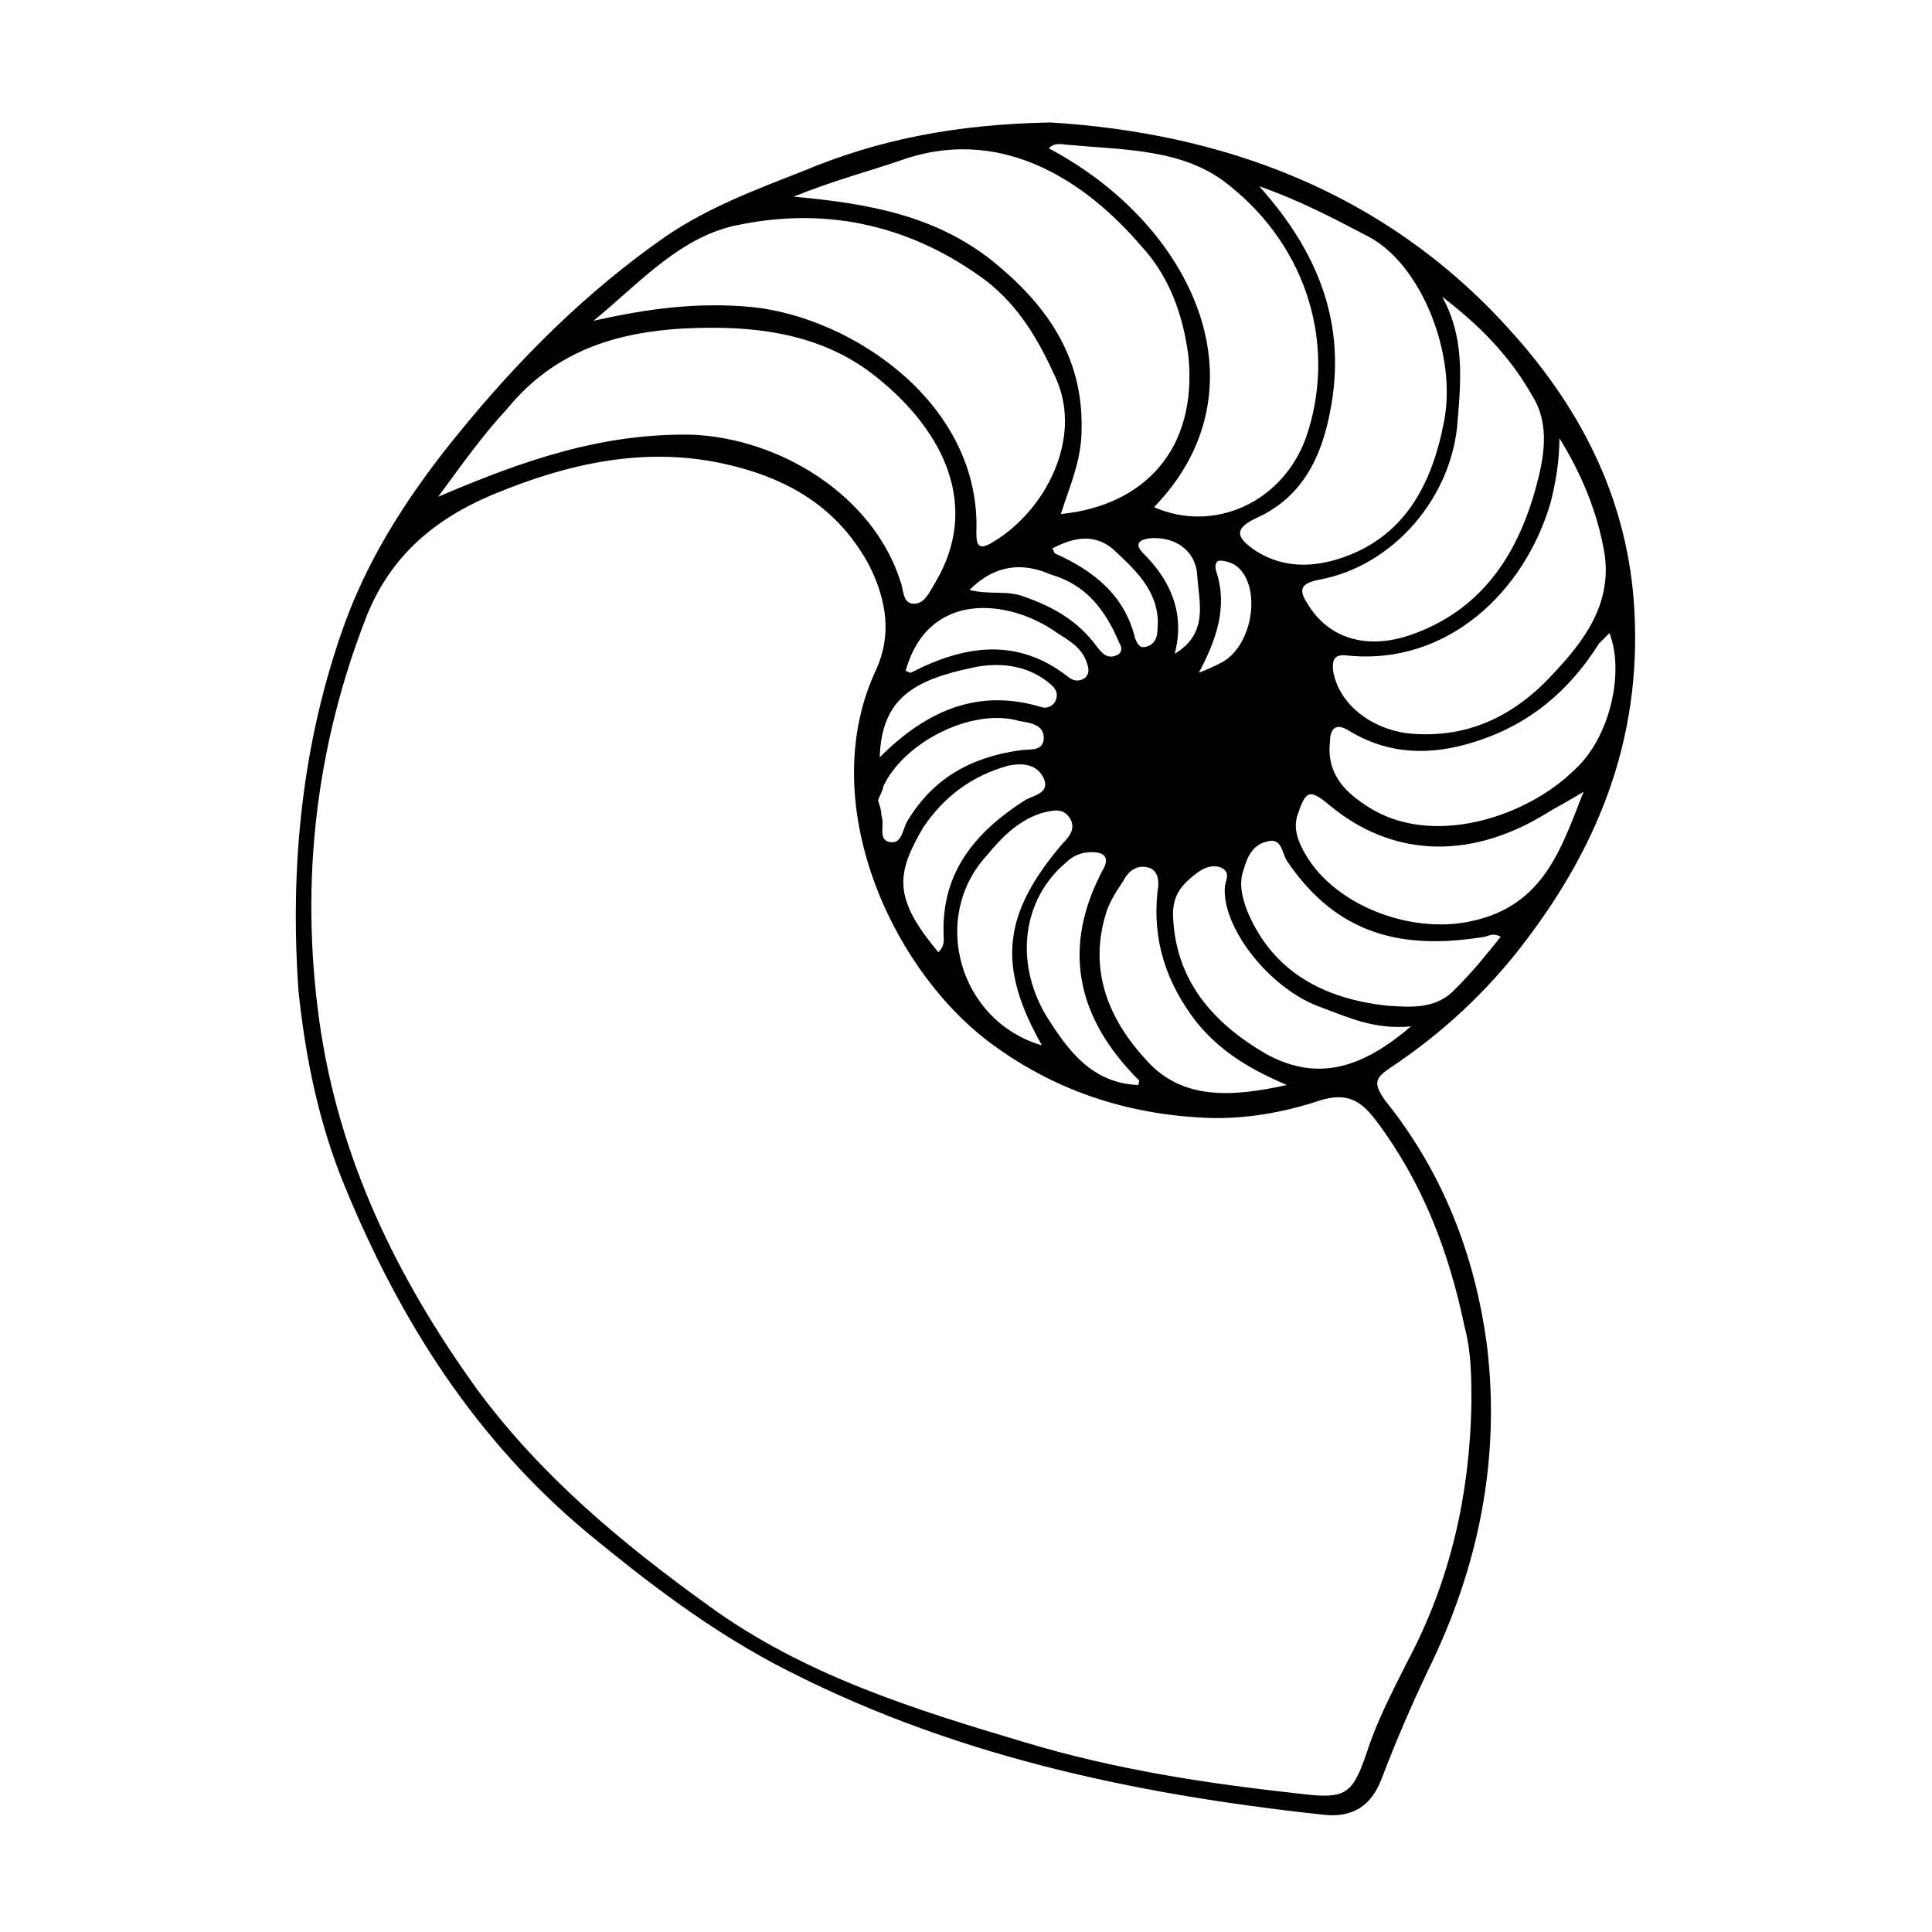 <?xml version="1.0" encoding="utf-8"?>
<!-- Generator: Adobe Illustrator 27.8.1, SVG Export Plug-In . SVG Version: 6.00 Build 0)  -->
<svg version="1.1" id="Lag_1" xmlns="http://www.w3.org/2000/svg" xmlns:xlink="http://www.w3.org/1999/xlink" x="0px" y="0px"
	 viewBox="0 0 112 112" style="enable-background:new 0 0 112 112;" xml:space="preserve">
<style type="text/css">
	.st0{fill:#FFFFFF;}
	.st1{fill:none;}
	.st2{fill-rule:evenodd;clip-rule:evenodd;}
</style>
<rect class="st0" width="112" height="112"/>
<g>
	<g>
		<path class="st1" d="M15.5,56c0-16.7,0-33.3,0-50c0-1,0.2-1.2,1.2-1.2c26.2,0,52.5,0,78.7,0c1,0,1.2,0.2,1.2,1.2
			c0,33.3,0,66.6,0,99.9c0,1-0.2,1.2-1.2,1.2c-26.2,0-52.5,0-78.7,0c-1,0-1.2-0.2-1.2-1.2C15.5,89.3,15.5,72.7,15.5,56z M60.9,7.1
			c-5.5,0.1-10,1-14.4,2.8c-2.7,1.1-5.5,2.1-8,3.8c-4.6,3.2-8.5,7.1-12,11.4c-2.7,3.3-5.1,6.9-6.6,11c-2.5,7-3.2,14.1-2.6,21.4
			c0.3,3.9,1.2,7.7,2.7,11.4c3.2,7.8,7.6,14.6,14.1,20.1c3.4,2.8,6.8,5.5,10.7,7.5c10,5.3,20.8,7.6,31.9,8.8
			c1.7,0.2,2.8-0.5,3.4-2.1c0.8-2.2,1.7-4.3,2.7-6.3c2.9-5.9,4.2-12.2,3.4-18.8c-0.7-5.2-2.5-10.1-5.9-14.2c-0.8-1-0.6-1.3,0.3-1.9
			c3.1-1.9,5.6-4.4,7.8-7.3c4.5-5.9,6.9-12.3,6.3-19.9c-0.5-6.2-3.2-11.2-7.2-15.6C80.2,11,70.8,7.7,60.9,7.1z"/>
		<path class="st2" d="M60.9,7.1c9.8,0.6,19.3,3.9,26.6,12c4,4.4,6.7,9.5,7.2,15.6c0.6,7.6-1.8,14-6.3,19.9
			c-2.2,2.9-4.8,5.3-7.8,7.3c-0.9,0.6-1,0.9-0.3,1.9c3.3,4.1,5.2,8.9,5.9,14.2c0.8,6.6-0.5,12.9-3.4,18.8c-1,2.1-1.9,4.2-2.7,6.3
			c-0.6,1.6-1.7,2.3-3.4,2.1c-11.1-1.2-21.9-3.5-31.9-8.8c-3.9-2.1-7.3-4.7-10.7-7.5c-6.5-5.4-10.9-12.3-14.1-20.1
			c-1.5-3.6-2.3-7.5-2.7-11.4C16.8,50.2,17.5,43,20,36.1c1.5-4.1,3.9-7.7,6.6-11c3.5-4.3,7.4-8.2,12-11.4c2.5-1.7,5.2-2.7,8-3.8
			C50.9,8.1,55.4,7.2,60.9,7.1z M85.3,81.4c0-1.5,0-3-0.4-4.5c-0.9-4.3-2.4-8.3-5.1-11.9c-0.9-1.2-1.7-1.7-3.3-1.2
			c-2.1,0.7-4.4,1.1-6.6,1c-4.6-0.2-8.9-1.6-12.7-4.5c-5.8-4.5-9.9-14.1-6.4-21.5c0.9-2,0.6-4-0.4-6c-1.6-3-4.1-4.7-7.2-5.6
			c-5.1-1.5-9.9-0.5-14.7,1.5c-3.3,1.4-5.8,3.5-7.2,6.9c-3,7.6-3.9,15.5-2.8,23.5c1.1,8,4.5,15,9.2,21.5c3.7,5,8.4,8.9,13.4,12.5
			c5.5,4,11.9,6,18.3,7.9c5.3,1.6,10.6,2.4,16.1,3c2.5,0.3,2.9,0,3.7-2.3c0.6-1.9,1.5-3.6,2.4-5.4C84.1,91.6,85.2,86.6,85.3,81.4z
			 M25.4,28.8c4.9-2.1,9.5-3.7,14.7-3.6c5.1,0.2,10.5,3.5,12.1,8.5c0.2,0.5,0.1,1.3,0.8,1.3c0.6,0,0.9-0.7,1.2-1.2
			c2.7-4.5,0.4-8.8-3.1-11.7c-2.8-2.4-6.2-3.1-9.8-3.1c-4.6,0-8.8,0.9-11.9,4.7C28,25.2,26.8,26.9,25.4,28.8z M34.4,18.6
			c3.1-0.7,6-1.1,9.2-0.8c5.8,0.6,13.3,5.6,13,13.1c0,0.8,0.2,1,1,0.5c3-1.8,5.2-6,3.6-9.5c-1-2.2-2.1-4.1-4-5.6
			C52.9,13.1,48.1,12,43,13C39.5,13.6,37.1,16.4,34.4,18.6z M46,11.4c4.4,0.4,8.2,1.1,11.5,3.7c3.1,2.5,5.3,5.5,5.2,9.8
			c0,1.8-0.7,3.3-1.2,4.9c4.9-0.5,7.9-3.8,7.4-9.1c-0.3-2.4-1.1-4.7-2.8-6.5c-3-3.5-7.8-6.9-13.6-5C50.5,9.9,48.5,10.4,46,11.4z
			 M66.9,29.4c3.4,1.5,7.4-0.2,8.8-4c1.8-5.2,0.2-11-4.5-14.7c-2.6-2.1-6.1-2-9.2-2.3c-0.4,0-0.8-0.2-1.2,0.2
			C69.3,13.1,73.5,22.6,66.9,29.4z M73,10.8c3.5,3.9,5.1,8.1,4.1,13.1c-0.5,2.6-1.6,4.9-4.2,6.1c-1.3,0.6-1.4,1.1,0,2
			c1.5,0.9,3.1,0.9,4.7,0.4c3.8-1.2,5.4-4.3,6.1-7.9c0.8-3.9-1.3-9.2-4.4-10.8C77.2,12.6,75.3,11.6,73,10.8z M83.6,17.2
			c1.3,2.3,1.1,4.8,0.9,7.2c-0.3,4.4-3.7,8.4-8,9.2c-1,0.2-1.3,0.5-0.7,1.4c1.2,2,3.4,2.7,6,1.8c4-1.4,6.1-4.5,7.2-8.4
			c0.5-1.8,0.9-3.8-0.2-5.5C87.5,20.6,85.7,18.8,83.6,17.2z M90.4,25.4c0,1.3-0.2,2.5-0.5,3.7c-1.5,5.2-6,9.5-11.8,8.9
			c-0.8-0.1-0.9,0.3-0.8,1c0.4,1.9,2.2,3.2,4.2,3.5c3.5,0.4,6.3-1,8.5-3.4c1.8-1.9,3.5-4.1,3-7.1C92.6,29.7,91.7,27.5,90.4,25.4z
			 M93.3,36.7c-0.2,0.2-0.4,0.4-0.6,0.6c-1.7,2.7-4,4.7-7.2,5.7c-2.5,0.8-5,0.8-7.4-0.7c-0.7-0.4-1,0-1,0.7
			c-0.2,1.7,0.7,2.8,2.1,3.7c3.7,2.5,9.3,0.7,12.1-2.1C93.3,42.8,94.2,39,93.3,36.7z M91.8,45.9c-0.8,0.5-1.6,0.9-2.4,1.4
			c-4.4,2.6-8.8,2.3-12.3-0.6c-1.2-1-1.4-0.9-1.9,0.6c-0.2,0.7,0,1.3,0.3,1.9c1.6,3.2,6.2,5,9.8,4.2C89.5,52.5,90.5,49.2,91.8,45.9z
			 M87,54.3c-0.4-0.2-0.6-0.1-0.9,0c-4.8,0.8-8.6-0.1-11.5-4.4c-0.3-0.5-0.3-1.4-1.2-1.1c-0.8,0.2-1.1,0.9-1.3,1.6
			c-0.3,0.8-0.1,1.6,0.2,2.4c1.5,3.6,4.5,5.1,8.1,5.5c1.5,0.1,2.9,0.2,4-1C85.4,56.3,86.2,55.3,87,54.3z M81.8,59.5
			c-2.1,0.2-3.6-0.5-5.2-1.1c-2.9-1-5.7-4.5-5.6-6.9c0-0.4,0.4-0.9-0.2-1.2c-0.5-0.2-1,0-1.4,0.3C68.6,51.2,68,51.8,68,53
			c0.1,3.8,2.3,6.3,5.4,8.1C76.5,62.8,79.1,61.8,81.8,59.5z M74.6,62.9c-2.1-0.9-3.8-1.9-5.2-3.6c-1.8-2.3-2.6-4.8-2.3-7.6
			c0.1-0.5,0.1-1.2-0.5-1.4c-0.7-0.2-1.2,0.2-1.5,0.8c-0.4,0.6-0.8,1.2-1,1.9c-1,3.3,0.2,6.1,2.3,8.4C68.5,63.8,71.4,63.6,74.6,62.9
			z M60.4,60.6c-2.6-4.6-2.3-7.6,1.2-11.7c0.4-0.4,0.8-0.9,0.4-1.5c-0.4-0.6-1-0.4-1.5-0.3c-1.4,0.4-2.4,1.4-3.3,2.5
			C53.9,53.2,55.6,59.2,60.4,60.6z M66,62.9c0-0.2,0.1-0.3,0-0.3c-3.6-3.6-4.5-7.7-2-12.3c0.3-0.6,0-0.9-0.7-0.9
			c-0.6,0-1.1,0.2-1.5,0.6c-2.5,2.1-3,5.7-1.2,8.8C61.9,60.9,63.3,62.8,66,62.9z M54.4,55.2c0.4-0.4,0.3-0.7,0.3-1.1
			c-0.1-3.6,1.9-5.9,4.7-7.7c0.5-0.3,1.5-0.4,1.1-1.3c-0.4-0.8-1.2-0.9-2.1-0.7c-2.1,0.6-3.7,1.8-4.9,3.6C52,50.6,51.7,52,54.4,55.2
			z M50.9,46.4c0.1,0.3,0.2,0.6,0.2,0.9c0.2,0.5-0.2,1.3,0.4,1.5c0.8,0.2,0.8-0.7,1.1-1.2c1.5-2.5,3.7-3.7,6.5-4.1
			c0.5-0.1,1.3,0.1,1.4-0.6c0.1-0.9-0.8-1-1.4-1.1c-2.7-0.8-6.7,1.2-7.9,3.8C51.2,45.8,51,46.1,50.9,46.4z M52.5,38.9
			c0.1,0,0.2,0.1,0.3,0.1c3.1-1.6,6.2-2.1,9.2,0.3c0.3,0.2,0.6,0.2,0.9,0c0.3-0.3,0.2-0.6,0.1-0.9c-0.3-0.9-1.1-1.3-1.7-1.7
			C58.5,34.7,53.8,34.2,52.5,38.9z M51,43.9c2.8-2.8,5.8-4,9.4-2.9c0.3,0.1,0.7-0.1,0.8-0.4c0.2-0.5-0.1-0.8-0.5-1.1
			c-1.3-1-2.9-1.1-4.3-0.8C53.1,39.4,51.1,40.4,51,43.9z M56.2,34.2c1.2,0.3,2.2,0,3.2,0.4c1.7,0.6,3.1,1.4,4.2,2.9
			c0.3,0.4,0.6,0.7,1.1,0.5c0.3-0.1,0.4-0.4,0.2-0.7c-0.8-1.9-1.9-3.4-4-4C59.3,32.6,57.7,32.7,56.2,34.2z M61,31.8
			c0.1,0.1,0.1,0.3,0.2,0.3c2.2,1,4,2.4,4.6,4.9c0.1,0.2,0.2,0.6,0.6,0.5c0.5-0.1,0.7-0.5,0.7-1c0.2-2-1.1-3.3-2.4-4.5
			C63.6,30.9,62.3,31.1,61,31.8z M68.1,37.9c2-1.2,1.4-3,1.3-4.6c-0.1-1.4-1.3-2.2-2.7-2.1c-0.8,0.1-0.9,0.4-0.4,0.9
			C67.9,33.7,68.7,35.6,68.1,37.9z M69.5,39c0.5-0.2,1-0.4,1.5-0.7c1.8-1.2,2.1-4.7,0.5-5.6c-0.2-0.1-0.5-0.2-0.8-0.2
			c-0.2,0-0.3,0.3-0.2,0.6C71.2,35.2,70.5,37.1,69.5,39z"/>
		<path class="st1" d="M85.3,81.4c-0.1,5.2-1.2,10.2-3.5,14.8c-0.9,1.8-1.8,3.5-2.4,5.4c-0.7,2.4-1.2,2.6-3.7,2.3
			c-5.4-0.6-10.8-1.5-16.1-3C53.3,99,46.9,97,41.3,93c-5-3.6-9.7-7.5-13.4-12.5c-4.8-6.4-8.1-13.5-9.2-21.5
			c-1.1-8-0.2-15.9,2.8-23.5c1.3-3.4,3.9-5.5,7.2-6.9c4.8-2,9.6-3,14.7-1.5c3.1,0.9,5.6,2.7,7.2,5.6c1,1.9,1.4,4,0.4,6
			c-3.5,7.5,0.6,17.1,6.4,21.5c3.8,2.9,8.1,4.3,12.7,4.5c2.2,0.1,4.5-0.3,6.6-1c1.5-0.5,2.4,0,3.3,1.2c2.7,3.6,4.2,7.6,5.1,11.9
			C85.3,78.4,85.4,79.9,85.3,81.4z"/>
		<path class="st1" d="M25.4,28.8c1.5-1.9,2.7-3.5,4-5.1c3.1-3.8,7.3-4.6,11.9-4.7c3.6,0,7,0.8,9.8,3.1c3.5,2.9,5.8,7.3,3.1,11.7
			c-0.3,0.5-0.6,1.2-1.2,1.2c-0.7,0-0.6-0.8-0.8-1.3c-1.5-5.1-7-8.4-12.1-8.5C34.9,25.1,30.3,26.7,25.4,28.8z"/>
		<path class="st1" d="M34.4,18.6c2.7-2.1,5-4.9,8.5-5.6c5.1-1,10,0.1,14.2,3.3c1.9,1.5,3.1,3.4,4,5.6c1.5,3.4-0.6,7.7-3.6,9.5
			c-0.8,0.5-1,0.3-1-0.5c0.4-7.5-7.2-12.5-13-13.1C40.5,17.4,37.5,17.9,34.4,18.6z"/>
		<path class="st1" d="M46,11.4c2.4-1,4.5-1.5,6.5-2.2c5.8-2,10.5,1.5,13.6,5c1.6,1.8,2.5,4.1,2.8,6.5c0.6,5.3-2.5,8.7-7.4,9.1
			c0.5-1.7,1.2-3.2,1.2-4.9c0-4.3-2.1-7.3-5.2-9.8C54.3,12.6,50.4,11.8,46,11.4z"/>
		<path class="st1" d="M66.9,29.4c6.6-6.8,2.4-16.4-6.1-20.8c0.3-0.4,0.8-0.3,1.2-0.2c3.2,0.4,6.6,0.2,9.2,2.3
			c4.7,3.7,6.3,9.5,4.5,14.7C74.3,29.2,70.3,31,66.9,29.4z"/>
		<path class="st1" d="M73,10.8c2.3,0.8,4.2,1.8,6.1,2.8c3.1,1.7,5.1,6.9,4.4,10.8c-0.7,3.6-2.3,6.7-6.1,7.9
			c-1.6,0.5-3.1,0.5-4.7-0.4c-1.3-0.8-1.2-1.4,0-2c2.6-1.2,3.7-3.5,4.2-6.1C78.1,19,76.5,14.7,73,10.8z"/>
		<path class="st1" d="M83.6,17.2c2.1,1.6,3.9,3.4,5.2,5.6c1,1.8,0.7,3.7,0.2,5.5c-1,3.9-3.1,7-7.2,8.4c-2.6,0.9-4.8,0.2-6-1.8
			c-0.6-1-0.3-1.3,0.7-1.4c4.2-0.7,7.7-4.7,8-9.2C84.7,22,85,19.5,83.6,17.2z"/>
		<path class="st1" d="M90.4,25.4c1.3,2.1,2.3,4.3,2.7,6.7c0.5,2.9-1.2,5.2-3,7.1c-2.3,2.3-5.1,3.7-8.5,3.4c-2-0.2-3.8-1.6-4.2-3.5
			c-0.2-0.7-0.1-1.1,0.8-1c5.9,0.6,10.4-3.7,11.8-8.9C90.2,27.9,90.4,26.7,90.4,25.4z"/>
		<path class="st1" d="M93.3,36.7c1,2.3,0,6-2,8c-2.8,2.8-8.4,4.6-12.1,2.1c-1.3-0.9-2.2-2-2.1-3.7c0.1-0.7,0.3-1.2,1-0.7
			c2.4,1.4,4.9,1.5,7.4,0.7c3.1-1,5.4-3,7.2-5.7C92.9,37.1,93.1,37,93.3,36.7z"/>
		<path class="st1" d="M91.8,45.9c-1.3,3.2-2.3,6.6-6.4,7.4c-3.6,0.7-8.2-1-9.8-4.2c-0.3-0.6-0.6-1.2-0.3-1.9
			c0.5-1.5,0.7-1.6,1.9-0.6c3.5,3,7.9,3.2,12.3,0.6C90.2,46.9,91,46.4,91.8,45.9z"/>
		<path class="st1" d="M87,54.3c-0.8,1-1.6,2-2.5,2.9c-1.1,1.2-2.6,1.2-4,1c-3.7-0.3-6.6-1.9-8.1-5.5c-0.3-0.8-0.5-1.6-0.2-2.4
			c0.2-0.7,0.5-1.4,1.3-1.6c0.9-0.2,0.9,0.7,1.2,1.1c2.8,4.3,6.6,5.2,11.5,4.4C86.4,54.2,86.6,54.1,87,54.3z"/>
		<path class="st1" d="M81.8,59.5c-2.7,2.3-5.3,3.4-8.4,1.6c-3.1-1.8-5.3-4.3-5.4-8.1c0-1.1,0.6-1.8,1.4-2.3
			c0.4-0.3,0.9-0.5,1.4-0.3c0.6,0.3,0.2,0.8,0.2,1.2c0,2.4,2.8,5.9,5.6,6.9C78.2,59,79.7,59.7,81.8,59.5z"/>
		<path class="st1" d="M74.6,62.9c-3.2,0.8-6,0.9-8.2-1.5c-2.1-2.4-3.3-5.2-2.3-8.4c0.2-0.7,0.6-1.3,1-1.9c0.3-0.5,0.9-1,1.5-0.8
			c0.7,0.2,0.6,0.9,0.5,1.4c-0.3,2.9,0.5,5.4,2.3,7.6C70.7,61,72.5,61.9,74.6,62.9z"/>
		<path class="st1" d="M60.4,60.6c-4.8-1.4-6.5-7.4-3.2-11c0.9-1,1.9-2.1,3.3-2.5c0.5-0.1,1.2-0.3,1.5,0.3c0.4,0.6-0.1,1-0.4,1.5
			C58.1,53,57.8,55.9,60.4,60.6z"/>
		<path class="st1" d="M66,62.9c-2.8-0.1-4.2-2-5.4-4.1c-1.8-3.1-1.3-6.7,1.2-8.8c0.5-0.4,0.9-0.6,1.5-0.6c0.7,0,1,0.3,0.7,0.9
			c-2.5,4.6-1.6,8.7,2,12.3C66.1,62.7,66.1,62.8,66,62.9z"/>
		<path class="st1" d="M54.4,55.2c-2.7-3.3-2.4-4.6-0.8-7.2c1.2-1.8,2.8-3,4.9-3.6c0.8-0.2,1.7-0.1,2.1,0.7c0.4,0.9-0.6,1-1.1,1.3
			c-2.9,1.8-4.9,4.1-4.7,7.7C54.7,54.5,54.8,54.8,54.4,55.2z"/>
		<path class="st1" d="M50.9,46.4c0.1-0.3,0.2-0.6,0.4-0.9c1.2-2.5,5.2-4.5,7.9-3.8c0.6,0.2,1.5,0.3,1.4,1.1
			c-0.1,0.7-0.9,0.5-1.4,0.6c-2.8,0.4-5,1.6-6.5,4.1c-0.3,0.5-0.3,1.4-1.1,1.2c-0.6-0.2-0.2-1-0.4-1.5C51.1,47,51,46.7,50.9,46.4z"
			/>
		<path class="st1" d="M52.5,38.9c1.3-4.7,6-4.2,8.7-2.3c0.7,0.5,1.5,0.8,1.7,1.7c0.1,0.3,0.2,0.7-0.1,0.9c-0.3,0.3-0.6,0.3-0.9,0
			c-3-2.5-6.1-1.9-9.2-0.3C52.8,39,52.6,38.9,52.5,38.9z"/>
		<path class="st1" d="M51,43.9c0-3.5,2-4.4,5.4-5.2c1.4-0.3,3-0.2,4.3,0.8c0.3,0.3,0.7,0.6,0.5,1.1c-0.2,0.3-0.5,0.5-0.8,0.4
			C56.8,39.9,53.8,41.1,51,43.9z"/>
		<path class="st1" d="M56.2,34.2c1.5-1.5,3.1-1.6,4.8-1.1c2,0.6,3.2,2.1,4,4c0.1,0.3,0,0.6-0.2,0.7c-0.5,0.3-0.9-0.1-1.1-0.5
			c-1.1-1.4-2.5-2.3-4.2-2.9C58.4,34.2,57.4,34.5,56.2,34.2z"/>
		<path class="st1" d="M61,31.8c1.3-0.7,2.5-0.9,3.7,0.2c1.3,1.2,2.6,2.5,2.4,4.5c0,0.5-0.2,0.9-0.7,1c-0.3,0.1-0.5-0.3-0.6-0.5
			c-0.6-2.5-2.4-3.9-4.6-4.9C61.1,32,61.1,31.9,61,31.8z"/>
		<path class="st1" d="M68.1,37.9c0.6-2.3-0.2-4.2-1.8-5.8c-0.5-0.5-0.4-0.9,0.4-0.9c1.4-0.1,2.6,0.7,2.7,2.1
			C69.5,34.9,70.1,36.8,68.1,37.9z"/>
		<path class="st1" d="M69.5,39c1.1-2,1.7-3.8,1-6c-0.1-0.2,0-0.5,0.2-0.6c0.2,0,0.5,0.1,0.8,0.2c1.6,0.9,1.3,4.5-0.5,5.6
			C70.5,38.6,70,38.8,69.5,39z"/>
	</g>
</g>
</svg>
